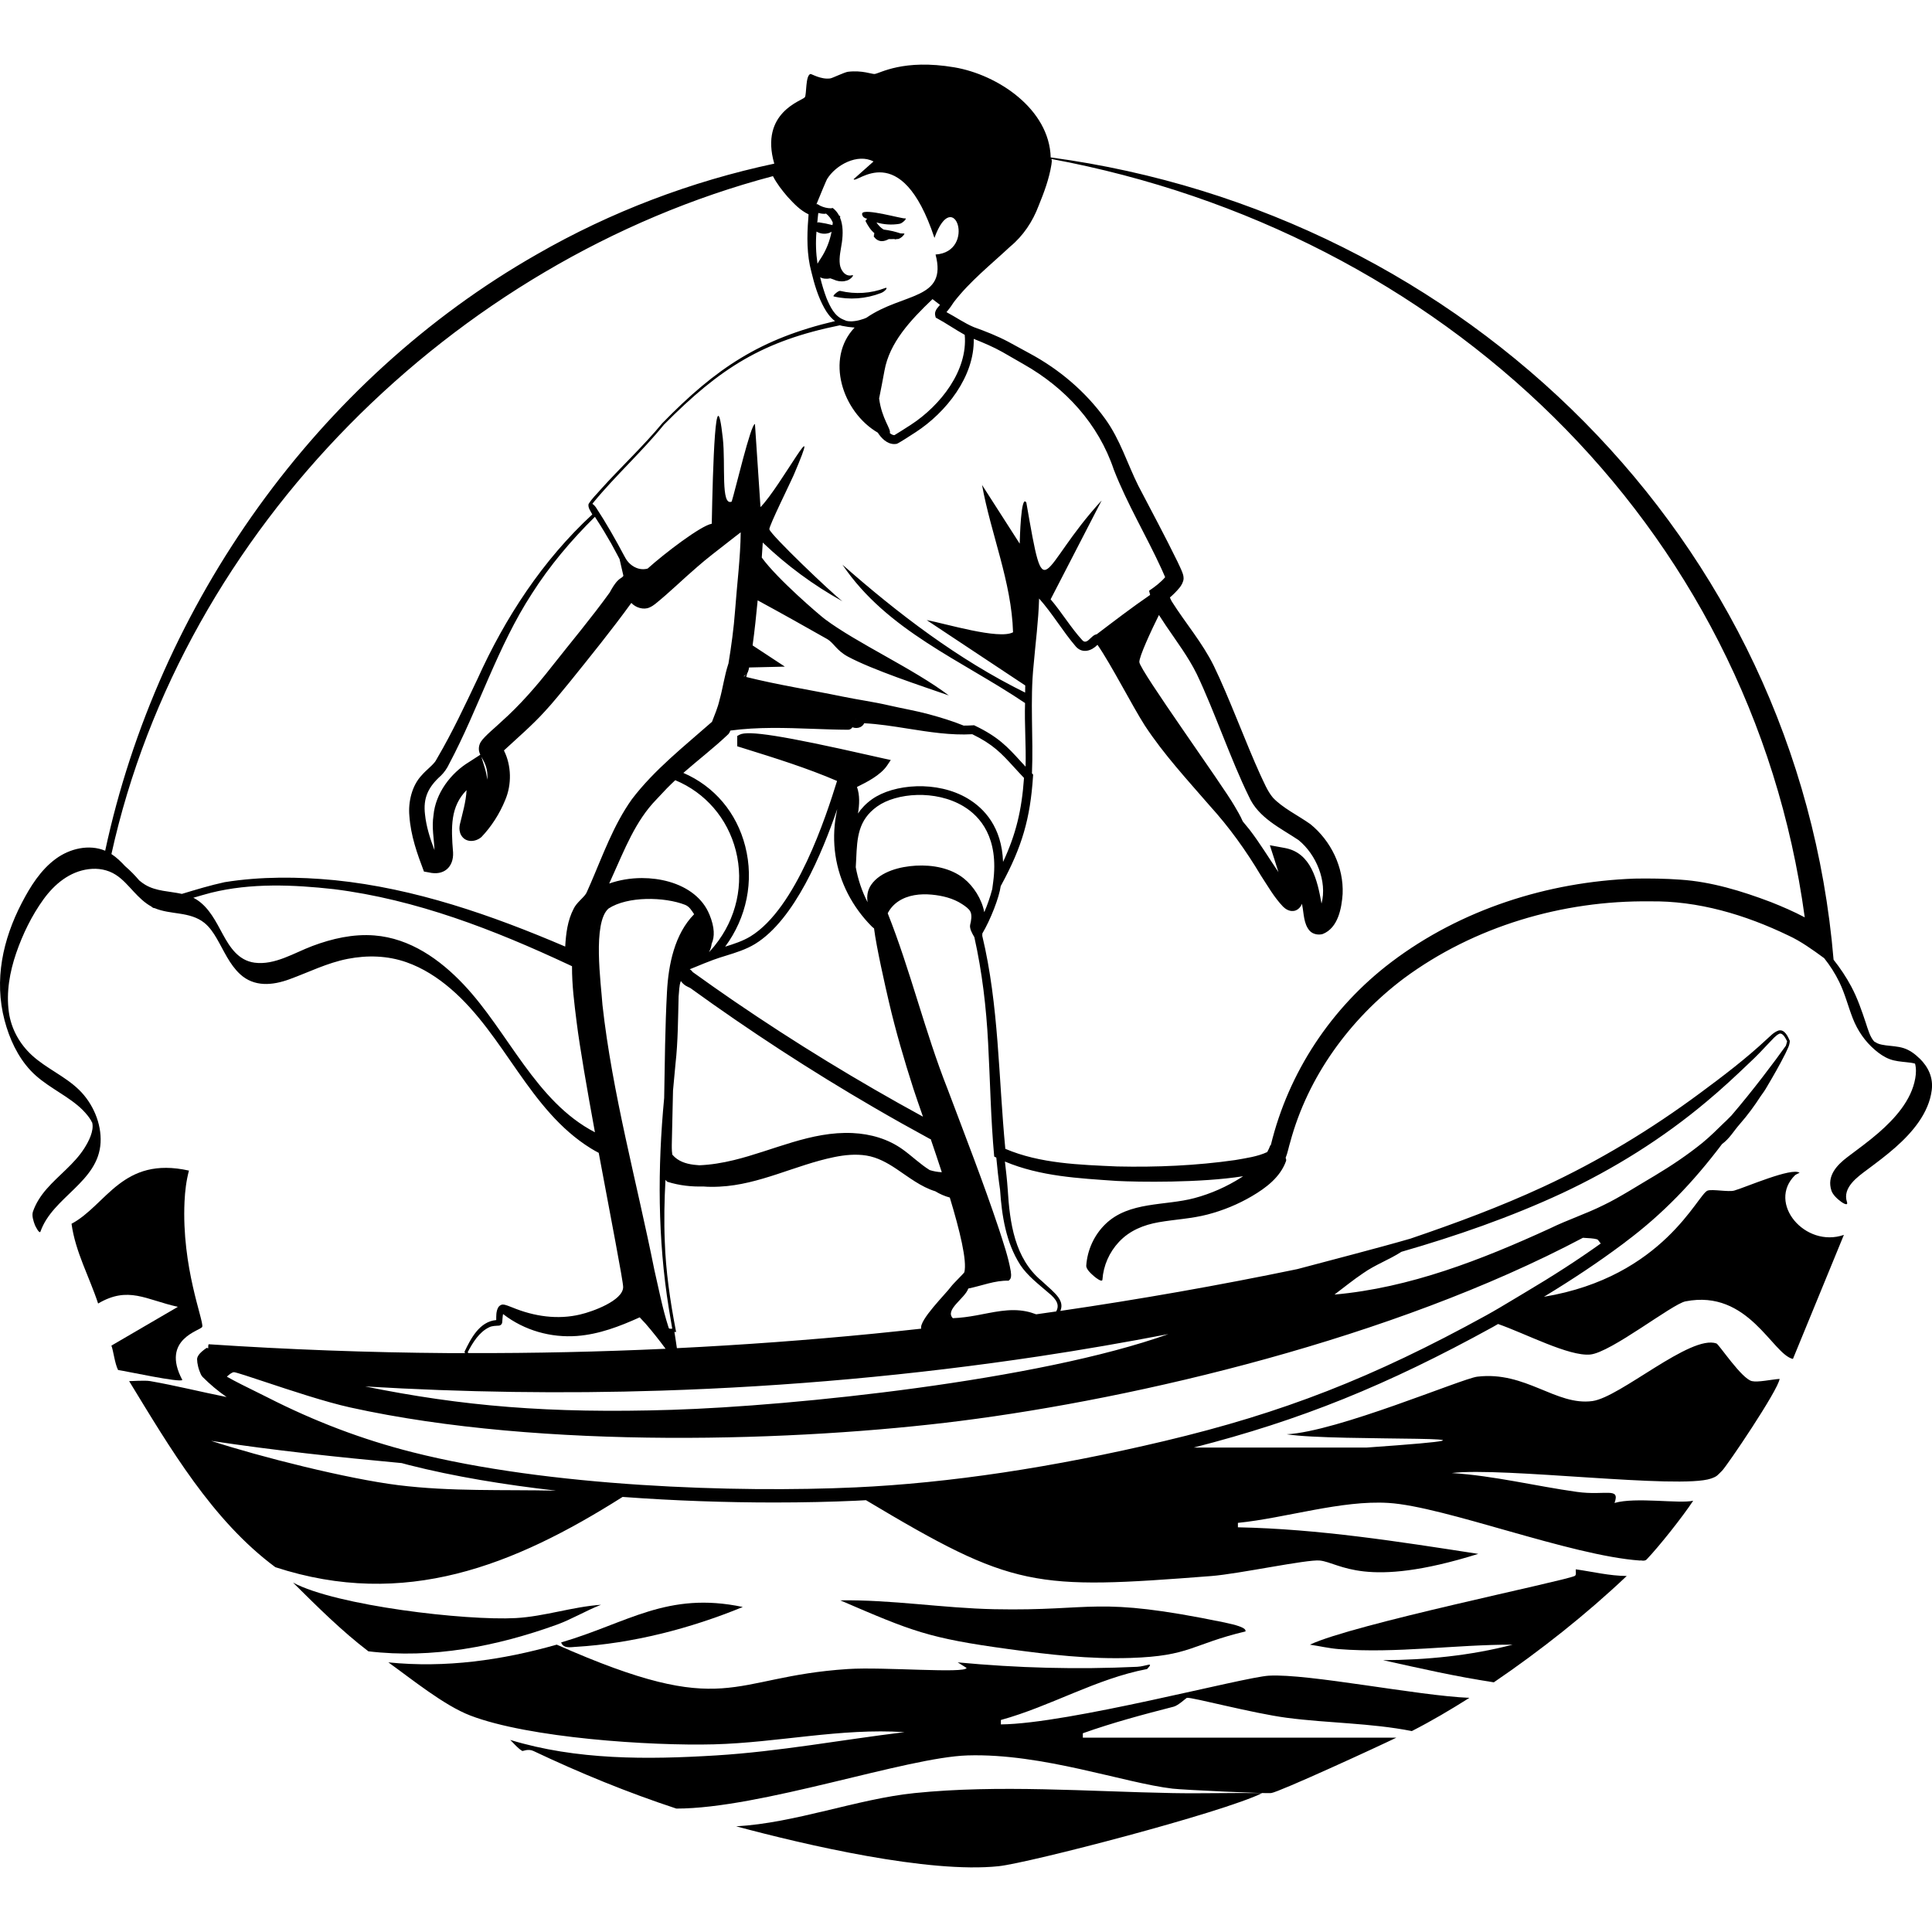 <?xml version="1.0" encoding="UTF-8"?><svg id="Layer_2" xmlns="http://www.w3.org/2000/svg" viewBox="0 0 1200 1200"><defs><style>.cls-1{fill:none;}</style></defs><g id="Layer_1-2"><path d="M113.24,857.1c-13.68-25.66,11.74-30.66,12.38-33.02,1.03-3.81-12.9-36.93-11.01-77.74.3-6.56,1.07-12.91,2.75-19.26-41.4-9.22-51.17,21.41-72.93,33.02,2.38,17.48,11.14,33.14,16.51,49.54,18.79-11.05,29.49-2.41,49.54,2.06l-41.28,24.08c1.31,3.53,2.03,10.92,4.13,15.14,5.02.73,38.71,8.03,39.9,6.19Z"/><path d="M788.16,1040.79c-16.19.95-124.37,29.89-166.49,30.27v-2.75c31.04-8.54,59.08-25.61,90.82-31.65,4.68-4.95-.49-1.64-6.19-1.38-37.52,1.75-74.04.77-111.45-2.75q2.75,1.72,5.5,3.44c-.6,3.64-51.51-.74-73.61.69-74.76,4.84-73.98,32.18-180.94-15.14-34.07,9.68-69.12,14.62-104.58,11.01,14.5,10.37,34.6,26.77,50.91,33.02,36.4,13.95,111.78,18.93,151.36,17.89,39.48-1.04,78.81-10.21,118.33-7.57-38.93,4.72-77.76,12.03-116.96,14.45-42.8,2.63-86.66,2.97-127.97-9.63.45.24,5.04,5.64,7.57,6.88.31.15,3.62-1.54,6.88,0,28.91,13.68,58.39,25.78,88.75,35.77,52.24.05,142.84-31.87,180.94-33.02,46.52-1.41,97.11,17.1,127.28,20.64,6.97.82,58.19,3.15,61.23,2.75,5.07-.66,66.86-29.08,77.74-34.4h-194.7v-2.75c18.49-6.58,37.43-11.64,56.42-16.51,2.91-.75,7.77-5.43,8.26-5.5,3.12-.46,40.55,9.57,61.92,12.39,25.77,3.39,52.17,3.21,77.74,8.26,12.47-6.37,23.94-13.19,35.78-20.64-31.44-1.21-100.21-15.19-124.53-13.76Z"/><path d="M728.31,1113.72c-52.55-.97-108-5.36-160.3,0-35.62,3.65-74.1,18.62-110.77,20.64,43.19,11.59,119.43,29.36,163.05,24.77,18.65-1.97,138.25-32.97,163.74-45.41-18.57-.25-37.16.34-55.73,0Z"/><path d="M978.05,978.87c-7.77,3.45-137.96,30.04-164.43,42.66,6.06.89,11.7,2.26,17.89,2.75,35.51,2.82,72.43-2.84,108.02-2.75-26.25,6.84-53.47,9.5-80.5,9.63,22.86,5.07,45.62,10.26,68.8,13.76,28.83-19.58,57.63-42.41,82.56-66.05-10.71-.07-21.13-2.65-31.65-4.13-.13,1.21.55,3.58-.69,4.13Z"/><path d="M345.78,1009.14c9.34-3.37,18.19-8.77,27.52-12.38-17.75,1.22-35.18,7.28-52.98,8.26-31.09,1.7-111.41-7.67-138.29-22.02,14.85,14.7,30.14,30,46.78,42.66,39.69,4.75,79.67-3.07,116.96-16.51Z"/><path d="M760.65,1007.77c-81.38-16.75-79.89-6.97-143.1-8.26-31.73-.64-63.78-6-95.63-5.5,44.74,19.25,54.58,23.46,104.57,30.27,25.43,3.46,49.96,6.33,75.68,5.5,37.31-1.19,37.63-8.4,71.55-16.51-.76-.15,2.85-2.23-13.07-5.5Z"/><path d="M357.48,1022.9c35.35-2.1,71.24-11.36,103.89-24.77-46.93-9.91-71.66,9.98-112.83,22.01,1.4,3.95,5.97,2.93,8.94,2.75Z"/><path d="M527.72,199.52c.08,0,.13.02.2.03.11,0,.08-.02-.2-.03Z"/><path d="M1192.25,657.42c-2.82-2.77-6.13-5.24-9.94-6.43-3.58-1.12-7.34-1.22-11.02-1.71-1.78-.24-3.58-.55-5.24-1.27-.32-.14-2.31-1.44-1.64-.79-2.87-2.8-4.25-8.08-5.47-11.73-2.62-7.83-5.19-15.45-9.1-22.76-3.12-5.84-6.82-11.4-10.97-16.62-21.98-261.34-229.08-463.64-486.26-498.33-.86-30.05-32.84-51.38-59.83-55.96-31.79-5.39-46.27,3.79-49.54,4.13-1.66.17-7.7-2.43-16.51-1.38-2.22.26-9.64,3.93-11.01,4.13-5.88.85-11.79-2.96-12.38-2.75-3.13,1.11-2.27,12.78-3.44,14.45-1.5,2.15-28.19,9.32-18.99,41.24-51.6,10.98-101.59,29.93-147.35,56.27-136.76,77.9-235.33,217.14-268.23,370.49-10.1-4.23-22.02-1.31-30.62,4.98-9.48,6.94-15.86,17.21-21.2,27.49-11.77,22.67-17.28,47.79-10.67,72.88,2.99,11.36,8.13,22.62,16.25,31.25,8.41,8.93,19.78,13.81,29.11,21.56,2.26,1.88,4.35,3.97,6.19,6.27.75.94,1.45,1.92,2.06,2.96.14.23.78,1.58.82,1.46,1.26,5.18-2.25,11.79-4.9,15.96-6.25,9.83-15.89,16.62-23.45,25.32-3.61,4.15-6.59,8.71-8.42,13.92-.91,2.58.29,6.04,1.2,8.47.18.48,2.8,5.83,3.45,4,7.55-21.5,36-30.7,37.32-55.2.65-11.98-4.81-24.45-13.32-32.76-8.74-8.54-20.3-13.27-29.28-21.48-7.68-7.03-12.92-16.45-14.36-26.78-1.72-12.34.53-25.04,4.55-36.73,4.02-11.69,9.68-23.33,16.94-33.37,6.82-9.42,16.21-17.27,28.1-18.76,5.86-.74,11.74.28,16.76,3.47,4.39,2.79,7.75,6.82,11.27,10.58,3.23,3.46,6.73,6.93,10.94,9.2.03.03.05.07.08.1.39.33.92.75,1.42.81.15.04.32.05.48.06,4.89,2.07,10.31,2.61,15.52,3.41,5.49.84,10.92,2.15,15.34,5.7,3.25,2.61,5.62,6.14,7.7,9.71,4.43,7.58,7.91,16.08,14.48,22.16,8.75,8.09,20.14,7.04,30.64,3.21,12.15-4.42,23.46-10.21,36.27-12.7,12.19-2.37,24.69-2.03,36.47,2.11,10.19,3.58,19.39,9.52,27.55,16.54,33.54,28.81,48.52,75.2,86.87,99.02,1.63,1.01,3.3,1.94,4.99,2.83,7.56,40.72,15.19,79.72,15.17,83.35-.04,8.48-19.3,15.34-26.47,16.98,0,0,0,0,.01.01-14.16,3.44-28.82,1.27-42.31-4.29-1.79-.61-4.02-1.77-5.95-1.83-1.42-.01-2.75,1.32-3,2.01-1.24,2.45-1.11,5.05-1.11,7.63-10.36.89-15.76,11.42-19.72,19.68,0,0,.18.46.33.84-3.56-.01-7.12.02-10.69,0-49.51-.36-99.01-2.2-148.42-5.49-.33-.02-.45,1.01-.38,2.49-.33-.09-.65-.17-.98-.26-4.82,3.31-6.33,5.72-5.88,7.88,0,.53.05,1.03.1,1.33.26,1.74.68,3.49,1.32,5.14.48,1.24.99,2.76,1.94,3.72,4.6,4.62,9.59,8.79,14.91,12.48-15.86-3.17-31.6-7.12-47.48-9.9-3.41-.6-12.43.11-13.07,0,25.31,41.41,51.54,86.45,90.82,115.58,80.35,26.23,148.25-.96,215.69-43.64,32.6,2.42,64.87,3.46,94.15,3.46,18.34,0,35.51-.4,50.86-1.1,2.04-.09,4.1-.22,6.15-.33,91.89,54.95,104.14,55.66,214.51,47.11,17.04-1.32,59.71-10.5,67.42-9.63,12.72,1.43,27.66,18,98.38-4.13-49.58-7.66-99-15.49-149.29-16.51v-2.75c29.63-2.98,64.31-14.22,93.57-12.38,34.82,2.18,112.76,32.74,156.18,35.78.32-.33,2.79.71,4.13-.69,7.87-8.25,22.33-26.49,28.9-36.46-8.67,2-35.69-2.44-48.85,1.38,3.58-10.11-5.52-4.38-23.39-6.88-25.92-3.63-51.49-10.06-77.74-11.7,31.48-3.89,141.54,10.16,160.99,3.44,4.1-1.42,4.01-2.08,6.88-4.82,2.9-2.77,34.98-50.16,35.78-57.1-5.51.42-13.38,2.24-17.2,1.38-6.34-1.43-20.5-22.86-22.02-23.39-16.1-5.68-59.7,33.42-77.05,35.78-22.68,3.07-41.45-18.79-71.55-15.14-9.41,1.14-87.12,34.23-118.33,35.77,30.17,4.86,168.58-.13,49.54,8.26h-107.34c66.53-17.02,119.96-38.64,185.7-74.81,1.13-.62,2.26-1.29,3.39-1.94,17.06,5.94,44.03,20.21,57.23,18.96,12.88-1.23,50.95-31.41,59.17-33.02,39.22-7.72,53.94,32.93,66.74,35.77q15.82-38.53,31.65-77.06c-24.1,8.37-47.94-19.83-30.27-37.15.11-.11,2.02-1.16,2.75-1.38-4.43-3.74-33.91,9.14-40.59,11.01-3.58,1-13.44-1.01-16.51,0-6.18,2.04-27.21,53.61-101.68,65.96,18.38-11.17,33.94-21.58,48.42-32.38l2.2-1.64v-.04c23.41-17.48,42.19-37.24,60-60.8,4.75-3.47,7.22-8.08,11.01-12.38,4.92-5.6,9.26-11.56,12.99-17.35,1.39-1.88,2.72-3.79,3.88-5.84,4.02-6.79,7.96-13.64,11.51-20.71,1.13-2.63,2.58-4.72,2.71-7.8-1.2-2.74-3.26-7.45-7.07-6.42-3.2,1.18-5.05,3.51-7.45,5.58-12.86,12.01-26.94,22.71-41.06,33.14-30.55,22.66-63.07,42.35-97.57,58.32-26.79,12.42-54.48,22.67-82.47,32.2-20,5.81-51.06,13.79-70.29,18.94-48.79,10.11-97.88,18.76-147.18,25.96.31-.76.55-1.55.64-2.4.44-4.58-3.5-8.08-6.34-10.85,0,0-5.92-5.39-5.92-5.39-16.85-13.99-19.8-36.15-21.08-56.94-.37-5.59-1.05-11.39-1.73-17.19,22.04,9.26,45.9,10.41,69.39,12.04,13.04.68,51.88,1.31,78.56-2.92-.4.27-.8.54-1.21.8-8.93,5.68-18.75,10.04-28.97,12.77-18.35,4.92-40.57,1.92-55.27,16.08-7.04,6.79-11.3,16.11-11.98,25.84-.17,2.41,3.5,5.47,5.11,6.86.55.48,4.8,3.9,4.94,1.86.61-8.75,4.24-16.96,10.23-23.38,6.62-7.09,15.32-10.61,24.74-12.26,10.12-1.77,20.38-2.19,30.36-4.81,9.61-2.51,18.88-6.31,27.45-11.34,8.87-5.21,17.66-11.82,21.25-21.84.22-.61.07-1.3-.25-1.99,1.29-3.12,2.01-7.18,2.84-9.72,10.97-40.77,37.06-76.52,70.58-101.75,43.65-32.31,98.58-48.49,152.72-47.85,29.98-.49,59.37,8.3,86.21,21.25,7.56,3.46,15.08,8.85,22.15,14.04,3.64,4.55,6.81,9.5,9.41,14.85,3.52,7.24,5.42,14.98,8.33,22.45,2.95,7.58,7.57,14.37,13.78,19.67,2.74,2.34,5.77,4.47,9.16,5.74,3.37,1.27,6.97,1.53,10.52,1.92,1.75.19,3.55.36,5.24.87.81,2.94.65,6.18.13,9.15-2.39,13.69-12.7,25.03-22.81,33.83-6.16,5.36-12.77,10.12-19.28,15.04-6.71,5.07-12.93,11.79-10,20.78.92,2.82,3.89,5.42,6.21,7.11.94.68,4.36,2.79,3.46.03-2.93-8.96,6.55-15.57,12.64-20.12,5.96-4.44,11.92-8.9,17.49-13.82,10.41-9.19,20.75-21.22,22.54-35.56.97-7.75-2.08-14.3-7.57-19.69ZM513.66,111.31c5.41-8.91,19.04-16.2,28.9-11.01q-6.19,5.5-12.38,11.01c1.58,3.33,29.34-26.63,50.22,36.46,12.14-33.53,26.35,8.66.69,10.32,7.51,28.42-20.12,23.5-42.94,39.27-.51.22-1.02.45-1.56.64-.84.3-1.69.56-2.55.79-.37.1-.74.19-1.11.27-.1.02-.79.16-.99.2-.28.04-.82.12-.9.13-.38.05-.76.09-1.14.13-.19.02-.38.03-.58.05-.35,0-.7.02-1.06.02h-.01c-.09-.02-.21-.03-.32-.04-.15,0-.51,0-.77-.03-.02,0-.03,0-.05,0,.27,0,.48.01.61.02-.23-.01-.43-.02-.63-.02h0s0,0,0,0c-.45-.09-.91-.15-1.36-.22-.98-.41-1.81-.76-1.81-.76-5.59-2.18-8.21-7.91-10.46-13.12-1.63-4.28-2.97-8.72-4.05-13.23,1.82,1.05,4.19,1.15,6.32.69.69.27,1.39.54,2.1.75,2,.97,4.34,1.38,6.81.98.19-.03.38-.11.57-.18.22-.04.44-.05.66-.11,1.19-.34,2.33-1.13,3.19-2.01.25-.26,1.39-1.7.23-1.37-4.19,1.2-7.12-3.02-7.63-6.64-.65-4.6.67-9.44,1.29-13.99.66-4.93.75-10.46-1.17-15.08.02-.28.08-.56.09-.84.02-.32-.24-.36-.58-.28-.92-1.8-2.15-3.44-3.88-4.79-.25-.2-.67-.13-1.14.07-2.36-.01-4.67-.56-6.79-1.58-.55-.28-1.08-.59-1.6-.93-.24-.16-.53-.07-.79.02,2.3-5.69,6.17-14.93,6.57-15.59ZM580.92,196.14l.3,1.15,1.21.66c5.52,3,11.08,6.88,16.78,10.03,2,22.19-15.07,43.88-33.39,55.82-2.85,1.86-8.67,5.56-10.28,6.49-.99,0-1.97-.55-2.88-1.31,1.02-2.42-4.96-8.67-6.62-21.5.11-.58.23-1.17.36-1.82.78-3.88,1.78-8.91,2.98-15.52,3.15-17.27,15.75-30.91,29.82-44.35l4.66,3.58c-.2.22-.37.43-.59.66-.75.96-1.66,1.82-2.15,3.17-.21.61-.58,1.48-.2,2.94ZM791.66,534.11c.76,2.45,1.59,5.01,2.41,7.59-5.93-8.75-11.76-18.35-17.96-26.39-1.38-1.73-2.79-3.43-4.21-5.13-1.4-3.4-3.84-7.32-5.06-9.47-7.33-12.93-58.76-84.09-59.17-89.44-.24-3.22,7.33-19.56,12.17-29.29,1.41,2.21,2.84,4.4,4.29,6.54,6.74,9.98,14,19.55,19.23,30.2,10.76,22.51,21.28,53.56,32.32,75.95,5.9,13.36,19.86,19.72,30.86,27.11,11.04,8.97,17.92,25.66,14.28,39.45-2.52-14.38-6.4-31.45-22.63-34.5l-9.47-1.74,2.95,9.11ZM713.72,366.95c.2.87.41,1.72.64,2.57-11.26,7.72-22.23,16.13-33.16,24.43-.4.08-.79.19-1.15.36-1.79.83-3.61,3.33-4.93,3.92-.8.39-1.41.47-2.23,0l-.63-.56c-7.17-7.83-12.75-17.28-19.7-25.42,15.19-29.44,15.64-30.31,31.7-61.42-39.34,42.86-34.82,69.98-46.78,1.38-3.43-5.96-4.04,23.26-4.13,25.46q-11.7-18.23-23.39-36.46c5.54,30.62,18.34,60.25,19.26,91.5-8.74,4.79-42.35-5.53-53.66-7.57,30.94,20.52,31.65,20.99,61.24,40.61-.05,1.47-.06,2.95-.08,4.42-41.65-20.56-78.73-48.89-113.45-79.43,27.68,41.06,73.91,59.29,113.41,85.93-.42,13.17.69,26.41.33,39.52-1.13-1.22-2.2-2.38-3.22-3.5-7.96-8.71-13.72-15-28.15-21.92l-.65-.31-.72.05c-1.89.12-3.8.16-5.72.17-7.05-2.88-14.16-5.01-21.62-7.05-7.92-2.16-16.68-3.62-24.77-5.5-9.41-2.19-19.36-3.53-28.9-5.5-19.9-4.11-40.01-7.21-59.74-12.14.2-.83.41-1.65.62-2.43.1-.15.22-.28.31-.44,1.07-3.14.31-.92.55-1.64.09-.46.18-.93.27-1.4,8.25-.2,10.43-.25,22.22-.53-10.64-7-12.62-8.3-20.04-13.18,1.29-9.28,2.26-18.66,3.15-27.98,14.43,7.83,28.76,15.86,43.03,23.96,4.31,2.45,5.8,7.11,13.07,11.01,15.21,8.16,45.3,18.1,62.61,24.08-21.86-16.54-56.99-32.44-77.06-47.47-2.95-2.21-29.38-24.72-39.1-38.17.25-3.15.46-6.32.62-9.31,14.83,14.18,31.52,26.52,49.5,36.47-6.75-5.08-44.78-41.41-45.41-44.72-.35-1.81,13.21-29.2,15.14-33.71,19.07-44.63-7.87,6.89-20.64,19.95q-1.72-25.8-3.44-51.6c-2.47-.47-12.29,41.37-14.45,48.16-6.9,3.1-3.72-23.02-5.5-39.21-4.55-41.37-6.23,18.52-6.88,52.97-6.78,1.19-29.23,18.31-39.83,27.85-2.26.63-4.74.48-7.03-.45-1.83-.74-3.46-1.92-4.8-3.37-1.34-1.44-2.05-2.84-2.66-3.99-5.51-10.36-11.25-20.5-17.7-30.31-.32-.48-1.3-1.62-2.12-2.08.19-.27.41-.56.6-.81,13.39-16.38,30.46-31.85,43.75-48.28,35.21-35.62,61.75-52.15,109.36-61.82.66.19,1.19.32,1.29.34,2.59.53,5.22.9,7.86,1.08-18.31,19.14-7.73,52.33,14.41,65.27,1.9,2.99,5.47,7.08,10.24,7.08.39,0,.8-.03,1.2-.09l.42-.09c1.12-.34,8.56-5.16,11.7-7.21,18.92-12.33,36.57-34.56,36.03-57.95,6.13,2.47,12.17,4.99,17.93,8.24l13.07,7.52c25.93,14.68,46.47,37.03,56.02,65.52,8.26,21.22,20.23,41.1,29.69,61.77.68,1.54,1.5,3.3,2.18,4.97-2.65,3.18-6.66,6.19-10.02,8.45ZM572.17,825.26c-9.81,1.08-19.61,2.13-29.43,3.1-40.69,4.01-81.48,6.99-122.31,9.01-.54-3.38-.95-6.74-1.54-10.11.33.02.67.05,1.05.1l-.24-1.32c-3.45-17.94-6.2-36.71-6.79-54.95-.54-12.8-.26-25.55.43-38.29.41.65.88,1.13,1.43,1.3,7.37,2.28,14.73,3.05,22.06,2.85,3.43.3,6.89.25,10.11.09,24.79-1.19,47.1-13.41,71.1-18.33,6.58-1.35,13.44-2.05,20.12-.97,6.81,1.1,12.88,4.47,18.54,8.25,7.68,5.13,15.4,11.26,24.21,13.93,2.79,1.68,5.77,3.03,9.03,3.9,6.24,20.6,10.81,39.41,9.03,46.38-.15.59-6.77,6.92-8.26,8.94-3.42,4.67-19.93,20.84-18.54,26.11ZM577.43,726.74c-5.87-3.65-11.06-8.71-16.57-12.69-9.16-6.63-20.08-9.76-31.3-10.29-25.79-1.22-49.32,10.88-73.82,16.82-6.99,1.7-14.18,2.9-21.37,3.19-1.15-.08-2.3-.18-3.44-.32-4.99-.63-9.71-2.16-13.1-6.01-.13-.15-.2-.24-.26-.34-.1-.72-.19-1.44-.23-2.16-.15-2.5-.06-5.01,0-7.51.23-10.02.46-20.04.68-30.06.54-5.6,1.08-11.2,1.56-16.8,1.53-13.4,1.56-28.34,1.92-41.67.35-2.77.23-6.71,1.39-9.57.81,1.14,1.79,2.15,3.04,2.91.9.54,1.86.97,2.8,1.41,36.85,26.66,75,51.51,114.32,74.36,11.4,6.63,22.9,13.08,34.49,19.38.22.12.39.14.54.1,2.23,6.52,4.59,13.51,6.89,20.59-2.6-.1-5.11-.58-7.54-1.33ZM455.77,621.69c-8.58-5.87-17.07-11.86-25.51-17.93-.35-.49-.73-.94-1.18-1.29-.21-.17-.44-.31-.67-.45,1.15-.47,2.32-.92,3.47-1.4,3.65-1.51,7.42-3.06,11.16-4.44h.01c2.55-.95,5.18-1.76,7.95-2.62,6.1-1.89,12.4-3.84,17.98-7.25,24.59-15.02,41.75-56.68,51.05-83.81-.24,1.26-.49,2.51-.71,3.72-1.49,8.27-1.64,16.72-.41,25.03,2.5,16.83,10.61,32.17,22.55,44.2.41.42.92.8,1.42,1.18,1.46,11.69,6.93,35.76,9.28,45.85,4.21,18.07,9.47,36.01,15.14,53.66,1.21,3.76,3.35,9.91,5.97,17.45-40.34-21.99-79.59-45.97-117.52-71.91ZM440.52,567.77c-3.95-9.52-12.84-16.67-25.03-20.13-5.37-1.52-11.09-2.26-16.78-2.26-7.11,0-14.1,1.21-20.33,3.4.69-1.58,1.33-3.04,1.87-4.18,7.65-16.84,14.4-34.65,27.44-48.03l6.48-6.88c1.71-1.74,3.46-3.43,5.24-5.09,18.62,7.68,32.51,23.67,37.61,43.69,5.29,20.75.38,42.42-13.11,59.06-.19.23-.36.47-.55.7-.49.59-1.02,1.16-1.53,1.74-.43.49-.86.98-1.3,1.45-.05.02-.09.03-.13.05.89-1.58,1.41-3.34,1.63-5.17,1.86-4.16,2.01-9.94-1.49-18.36ZM541.07,549.61c-2.24,3.27-2.8,7.01-2.19,10.8-3.52-6.84-6-14.22-7.35-21.77.11-1.77.2-3.53.28-5.27.58-12.86,1.09-23.97,13.03-32.47,11.89-8.47,36.26-10.52,53.6-.09,10.42,6.27,22.08,19.53,18.44,47.02l-.58,4.39c-1.28,4.85-2.94,9.7-4.96,14.37-1.49-8.12-6.67-16.15-12.65-20.94-8.2-6.57-19.57-8.55-29.82-7.97-9.58.54-22.02,3.5-27.8,11.93ZM601.27,496.09c-19.19-11.55-46.32-9.16-59.63.32-3.82,2.72-6.62,5.71-8.73,8.87.92-5.61,1.2-11.3-.62-16.49.27-.13.54-.27.81-.4,4.84-2.39,13.84-6.85,17.93-12.97l2.25-3.37-3.97-.85c-1.93-.41-5-1.11-8.87-1.99-54-12.23-75.98-15.71-81.11-12.86l-1.42.78v6.4l4.33,1.35c19.19,5.98,39.01,12.15,57.67,20.18-6.84,22.04-25.34,79.17-53.8,96.56-4.7,2.87-10.25,4.68-15.7,6.37,13.33-18.01,18.01-40.66,12.49-62.3-5.35-21.01-19.21-37.3-38.46-45.63,9.2-8.06,18.94-15.51,27.92-24.04.57-.59.97-1.42,1.31-2.26,16.96-2.29,34.27-1.7,51.07-1.08,7.19.26,14.63.54,21.95.58h.02c.64,0,1.91-.19,2.71-1.54,1.6.62,3.41.58,4.82-.05,1.18-.52,2.04-1.39,2.52-2.45,8.8.44,17.72,1.85,27.11,3.34,13.14,2.08,26.71,4.24,40.04,3.48,13,6.33,18.13,11.94,25.83,20.37,1.9,2.08,3.94,4.31,6.29,6.77-1.42,20.16-5.04,35.1-13.01,52.17-.78-21.72-11.78-33.25-21.75-39.25ZM459.58,408.3c.05,0,.09,0,.14,0h0s-.08,0-.14,0ZM461.89,420.04c.62-.34,1.22-.77,1.74-1.33-.38.53-.81,1.02-1.38,1.42-.12-.03-.24-.06-.36-.09ZM531.33,446.5s.07,0,.1,0l.04.12c-.06-.02-.09-.07-.14-.11ZM384.23,360.12c-2.43,2.22-3.97,5.09-5.56,7.94-11.23,15.58-24.51,31.41-36.11,46.15-9.42,12.05-19.71,23.85-31.15,34.04-2.93,2.89-10.66,9.09-12.79,12.58-1.15,1.86-1.5,4.23-.92,6.28.14.53.37,1.1.63,1.67-1.12.72-6.9,4.46-6.9,4.46-11.45,6.92-20.95,19.47-22.18,33.17-1.18,7.61.34,14.68.62,21.62-2.81-7.3-5.11-14.73-5.88-22.06-1.26-10.32,1.93-17.08,9.88-24.21,1.97-1.88,3.98-4.79,5.13-7.34,18.39-34.62,29.96-72.77,51.37-105.7,11.05-17.37,24.43-33.22,39.14-47.72.35.56.7,1.11,1.03,1.61,2.96,4.51,6.25,9.99,9.11,15.01.83,1.45,2.49,4.54,3.68,6.82.49.93.98,1.87,1.48,2.8.56,2.45,1.13,4.9,1.69,7.34.18.76.35,1.53.53,2.3.06.27.13.55.18.82-.02,0-.04,0-.07.04-.52.91-1.79,1.4-2.58,2.09-.1.09-.18.19-.28.28.04-.09.07-.12.05-.13,0,0-.06.11-.09.16ZM302.64,484.32c-.29-2.52-.79-5.02-1.58-7.5,0,0-1.48-4.78-2.08-6.74.38.72.78,1.41,1.12,2.01,2.27,3.94,2.94,8.08,2.54,12.22ZM517.09,139.81c-2.83-.72-5.68-1.32-8.58-1.73-.26-.04-.58.08-.87.22.1-1.07.2-2.16.2-2.16l.23-2.29c.05-.49.13-1.14.19-1.57,1.3.34,2.63.54,3.98.54.27,0,.53-.08.79-.19,1.99,1.58,3.33,3.49,4.23,5.58-.04.53-.12,1.06-.18,1.59ZM507.13,143.83c2.26,1.36,5.09,1.73,7.63.93.61-.19,1.2-.49,1.75-.84-1.12,5.8-3.31,11.37-6.55,16.36-.7,1.08-1.54,2.27-2.2,3.51-.98-6.64-1.22-13.35-.62-19.96ZM288.09,611.62c-14.85-15.72-33.39-28.85-55.55-30.6-13.13-1.04-26.24,1.95-38.47,6.54-11.3,4.24-23.44,12.08-36,10.37-9.97-1.36-15.25-9.49-19.67-17.62-4.21-7.74-8.38-16.32-15.95-21.34-.77-.51-1.57-.95-2.38-1.35,3.7-1.1,7.39-2.17,11.02-3.12,24.8-6.15,51.03-5.03,76.26-2.23,51.13,6.38,99.65,25.25,146.1,47,0,0,.81.38,1.84.86-.05,11.8,1.39,22.86,2.87,34.73,1.95,15.66,6.47,41.66,11.37,68.42-36.88-19.11-53.81-62.42-81.45-91.67ZM366.65,549.15l-1.89,4.32c-.35.84-.57,1.15-.78,1.61-1.97,2.94-5.92,5.66-7.64,9.29-3.89,7.45-4.8,15.55-5.28,23.56-45.69-19.54-93.35-36.16-143.06-41.22-22.77-2.2-45.82-2.39-68.45,1.22-8.93,1.94-17.77,4.61-26.57,7.28-7.67-1.7-15.95-1.54-22.84-5.7-1.29-.78-2.49-1.68-3.63-2.64-2.72-3.19-5.64-6.19-8.82-8.9-2.59-2.79-5.29-5.44-8.48-7.5,44.46-201.75,212.34-368.56,410.88-421.07,2.48,4.77,5.56,8.7,9.08,12.81,3.98,4.3,7.65,8.32,13.05,10.92,0,.06,0,.11-.01.17,0,0-.16,2.36-.16,2.36-.9,11.01-.97,22.6,1.9,33.17,1.86,7.69,4.13,15.46,8.03,22.47,1.65,3.03,3.85,6.04,6.68,8.14-46.3,10.89-73.77,29.04-107.3,63.42-11.42,13.88-26.11,27.6-38.12,40.99-2.65,3.12-5.5,5.65-7.69,9.25-.44,2.38,1.35,4.43,2.34,6.41-30.79,28.4-54.19,64.19-71.32,102.21-7.82,16.48-15.54,32.97-24.73,48.69-.44.73-1.28,2.38-1.78,2.93-2.32,2.88-5.33,4.97-8.05,8.1-6.24,6.52-8.52,16.79-7.75,25.24.87,12.51,4.86,23.57,9.06,34.65l3.02.54c9.24,2.23,15.49-3.24,15.07-12.37-1.35-16.16-1.58-28.6,8.38-38.74-.34,7.12-2.54,14.45-4.19,21.4-.25,1.68-.49,2.9.23,5.3,2.29,6.12,9.2,5.92,13.19,2.44,5.97-6.23,11.27-14.33,14.77-22.98,4.12-9.65,3.93-21.34-.79-30.8,8.45-7.83,17.72-15.77,25.42-24.29,4.87-5.16,11.02-12.91,15.58-18.39,12.98-16.12,25.97-32.18,38.14-48.95,2.67,2.96,7.64,4.47,11.22,2.84,1.73-.76,2.38-1.31,3.62-2.21,9.07-7.32,17.4-15.58,26.1-23.02,5.5-4.87,13.35-10.85,19.22-15.44,2.54-1.95,5.15-4.07,7.77-6.03-.18,16.02-2.35,32.66-3.51,48.7-.79,10.83-2.35,22.17-4.12,32.91-.02.05-.05.1-.08.15-2.45,7.5-3.39,15.09-5.43,22.3-1.16,5.04-2.99,9.15-4.7,13.64-17.1,15.08-35.79,29.72-49.76,48.09-11.45,16.07-18.05,34.84-25.8,52.72ZM374.2,624.12c-.89-13.34-6.28-51.08,3.79-59.83,11.8-7.71,34.55-7.32,47.5-2.3,2.74,1.09,4.09,3.55,5.65,5.85-12.11,12.29-15.95,31.16-16.86,48.16-1.18,21.93-1.36,43.96-1.75,65.94-4.14,43.52-4.06,87.52,2.89,130.76,0,0,1.79,10.61,2.12,12.56-.52.03-.99.08-1.38.03-.72-.11-.61-.05-.98-1.04-3.72-11.51-5.99-23.65-8.74-35.46-10.81-54.12-26.21-109.96-32.24-164.67ZM303.83,824.39c1.9-.92,4-.88,6.09-1.02.71-.13,1.09-.33,1.6-.92.46-.73.33-.95.44-1.47.15-1.55.18-3.26.5-4.81.1.08.21.16.3.23,12.96,9.95,29.39,14.61,45.63,13.39,13.69-1.03,26.52-5.95,38.94-11.57,1.26,1.3,2.44,2.72,3.57,3.83,4.38,5.04,8.52,10.31,12.51,15.69-40.81,1.9-81.67,2.78-122.52,2.69-.13-.19-.26-.37-.4-.55,3.15-6.02,7.17-12.57,13.34-15.48ZM247.4,922.46c-31.47-3.91-85.54-17.5-116.27-27.52,39.28,5.96,79.01,10.16,118.36,13.81,1.49.4,2.97.82,4.47,1.2,27.99,7.11,59.35,12.27,91.47,15.92-32.66-.72-65.34.65-98.02-3.41ZM846.57,790.89c7.55-5.36,16.16-8.37,23.87-13.37,33.91-9.76,67.62-21.45,99.71-36.36,32.25-15.1,62.8-34.17,90.06-57.13,9.11-7.58,17.78-15.66,26.33-23.85,4.33-3.99,8.48-8.36,12.47-12.66,1.88-1.88,3.86-4.41,6.18-5.46,2.2-.65,3.82,2.8,4.8,4.69-.2.93-.47,1.84-.75,2.75-6.9,9.75-20.65,28.01-33.78,43.32-1.85,1.81-3.49,3.6-4.43,4.36-4.38,4.29-8.71,8.59-13.38,12.45-9.41,7.66-19.54,14.43-29.98,20.68-9.15,5.34-22.09,13.66-31.51,18.12-10.88,5.46-22.61,9.24-33.54,14.61-42.38,19.42-87.02,36.9-133.75,41.04,5.95-4.48,11.67-9.15,17.69-13.19ZM983.2,768.81c3.36.18,6.79.38,8.61.91,1.05.31,1.53,1.76,2.47,2.62-14.17,10.14-29.62,20.13-47.92,30.98-2.25,1.33-4.49,2.68-6.75,4.04-5.41,3.25-11,6.61-16.53,9.66-70.3,38.69-126.34,60.57-199.86,78.03-69.2,16.44-133.76,26.12-191.87,28.79-73.91,3.39-190.37-.31-275.37-21.89-31-7.87-60.42-19.02-89.96-34.07-1.96-1-4.34-2.17-6.94-3.45-5.66-2.78-12.67-6.23-18.18-9.35,1.34-1.21,3.12-2.78,4.47-2.8,1.68.2,10.51,3.14,19.05,5.98,15.92,5.29,37.71,12.54,53.18,15.95,119.85,26.46,279.13,21.02,379.12,8.32,109.7-13.93,268.13-51.08,386.46-113.71ZM725.76,828.6c-80.81,28.89-232.4,44.69-308.43,47.07-76.46,2.4-130.54-2.35-190.52-14.52,61.13,3.65,122.42,4.55,183.63,2.6,78.64-2.51,157.14-9.62,234.95-21.31,26.88-4.04,53.67-8.7,80.37-13.83ZM633.66,785.6c4.51,6.81,11.34,11.98,17.45,17.27,5.62,4.48,6.99,7.93,4.89,11.69-4.13.6-8.27,1.2-12.41,1.78-2.06-.78-4.16-1.43-6.33-1.85-10.33-2.08-20.71.68-30.79,2.51-4.87.89-9.75,1.55-14.65,1.75-5.15-5.24,7.59-12.36,9.61-18.42,8.38-1.7,16.52-5.12,25.01-4.87.49-.33,1.25-1.2,1.3-1.59.49-1.46.22-2.88.07-4.27-1.55-9.01-4.6-17.62-7.37-26.28-9.77-29.28-21.04-58.04-31.88-86.9-14.12-35.7-22.97-73.42-37.18-109.16,1.46-2.94,3.77-5.51,6.54-7.37,6.01-4.05,13.67-4.87,20.73-4.22,6.54.6,13.41,2.24,18.95,5.91,1.7,1.13,4.1,2.69,5.07,4.55,1.19,2.26.53,5.82-.06,8.13-.62,2.4,1.32,5.72,2.57,7.79,4.83,21.63,7.42,43.64,8.56,65.78,1.26,23.37,1.62,46.99,3.78,70.54.43.22.87.41,1.3.62.6,6.68,1.36,13.36,2.34,20.01,1.06,15.9,3.62,32.72,12.51,46.58ZM1099.77,560.23c-17.86-6.77-36.76-12.57-55.97-13.85-8.99-.68-19.63-.84-28.62-.66-53.88,1.98-107.77,19.13-150.95,51.81-37.43,28.34-63.96,68.66-74.89,113.68-.15.02-.28.07-.34.22-.52,1.46-1.2,2.83-1.93,4.15-6.06,2.82-13.04,3.75-19.97,4.97-24.02,3.44-48.76,4.51-73.25,3.96-23.25-1.05-47.85-1.74-69.42-10.95-4.27-43.95-3.94-88.99-14.32-132.27.03-.5.05-.99.04-1.49,5.08-8.56,10.47-22.35,11.41-29.43l.47-.86c12.75-23.5,17.88-41.08,19.59-67.18l.08-1.22-.73-.76c.95-22.44-1.29-45.05,1.04-67.43,1.16-13.6,3.01-27.28,3.39-41.17,8.36,9.4,14.63,20.28,22.86,29.88,4.18,4.61,9.84,2.55,13.41-1.12,8.41,12.08,21.57,37.92,29.36,50.08,11.74,17.89,26.41,33.75,40.31,49.8,12.14,13.38,22.47,27.75,31.72,43.26,4.33,6.55,8.18,13.55,13.9,19.52,1.44,1.43,3.65,2.78,5.86,2.67,2.65.1,5.04-2.14,5.84-4.5.08.44.16.88.24,1.3.94,4.67.81,11.21,4.5,15.41,1.94,2.24,5.52,2.89,8.18,2.08,9.58-3.8,11.74-16.11,12.35-24.89.74-16.59-7.26-33-20.03-43.35-7.6-5.4-17.33-10.07-23.28-16.46-3.5-4.2-5.48-9.37-7.88-14.33-8.85-19.42-19.5-48.38-28.88-67.63-7.12-14.38-17.51-26.4-25.96-39.75-.43-.65-.67-1.25-1.11-2.27-.04-.09-.09-.2-.14-.34,2.15-1.85,4.07-3.74,6.06-6.17,1.05-1.28,2.36-3.56,2.44-5.54,0-1.6-.32-2.66-.86-4.05-.74-1.97-2.02-4.5-2.91-6.47-7.64-15.63-16.35-31.83-24.41-47.28-6.81-13.69-11.17-28.46-20.43-41.31-12.26-17.05-28.6-30.84-46.87-40.7l-13.41-7.31c-6.87-3.62-14.11-6.49-21.36-9.07-5.71-2.38-11.26-6.27-17.03-9.34.77-.98,1.6-1.89,2.58-3.27l2.01-2.97c10.01-12.98,22.93-23.21,34.94-34.43,8.09-6.66,14.03-15.59,17.68-25.32,3.4-8.31,6.58-16.81,7.99-25.72l.22-1.92c0-.47-.09-.93-.19-1.48,241.3,44.91,434.43,225.41,467.86,471.03-6.85-3.63-13.93-6.68-21.18-9.56Z"/><path d="M538.67,135.85c-.72.61-1.21,1.24-1,1.64,1.48,2.81,3.09,5.46,5.49,7.4-.34.43-.56.86-.16.9.04,0,.08.01.11.01-.31.38-.49.73-.38.99.12.29.29.52.49.73.75.99,1.81,1.7,3.02,2.05,1.75.51,3.45.07,5.06-.69.21-.1.45-.23.69-.37,1.18,0,2.37-.01,3.55-.02.18.06.36.11.53.17.19.06.51-.05.8-.18.19,0,.39,0,.59,0,1.09,0,2.23-.92,3.03-1.6.16-.14,1.83-1.82,1.04-1.84-.72-.02-1.45-.04-2.18-.07-3.42-1.14-6.93-1.94-10.51-2.39-1.85-1.11-3.28-2.66-4.47-4.43,4.6,1.35,9.48,1.67,14.28.88,1.17-.19,2.38-1.2,3.19-2.01.25-.25.91-1.01.72-1.29-.1-.15-.43-.09-.49-.08-1.86.29-25.06-6.43-26.54-3.17-.29.63.26,1.62.32,1.73.69,1.22,2.2,1.55,2.81,1.65Z"/><path d="M518.93,182.29c-.23.19-1.84,1.65-1.04,1.84,9.76,2.3,19.98,1.48,29.32-2.12,1.15-.44,2.41-1.31,3.14-2.29.56-.75.4-1.19-.59-.81-8.86,3.41-18.58,3.96-27.81,1.79-.94-.22-2.38,1.05-3.03,1.6Z"/><rect class="cls-1" x="0" width="1200" height="1200"/></g></svg>